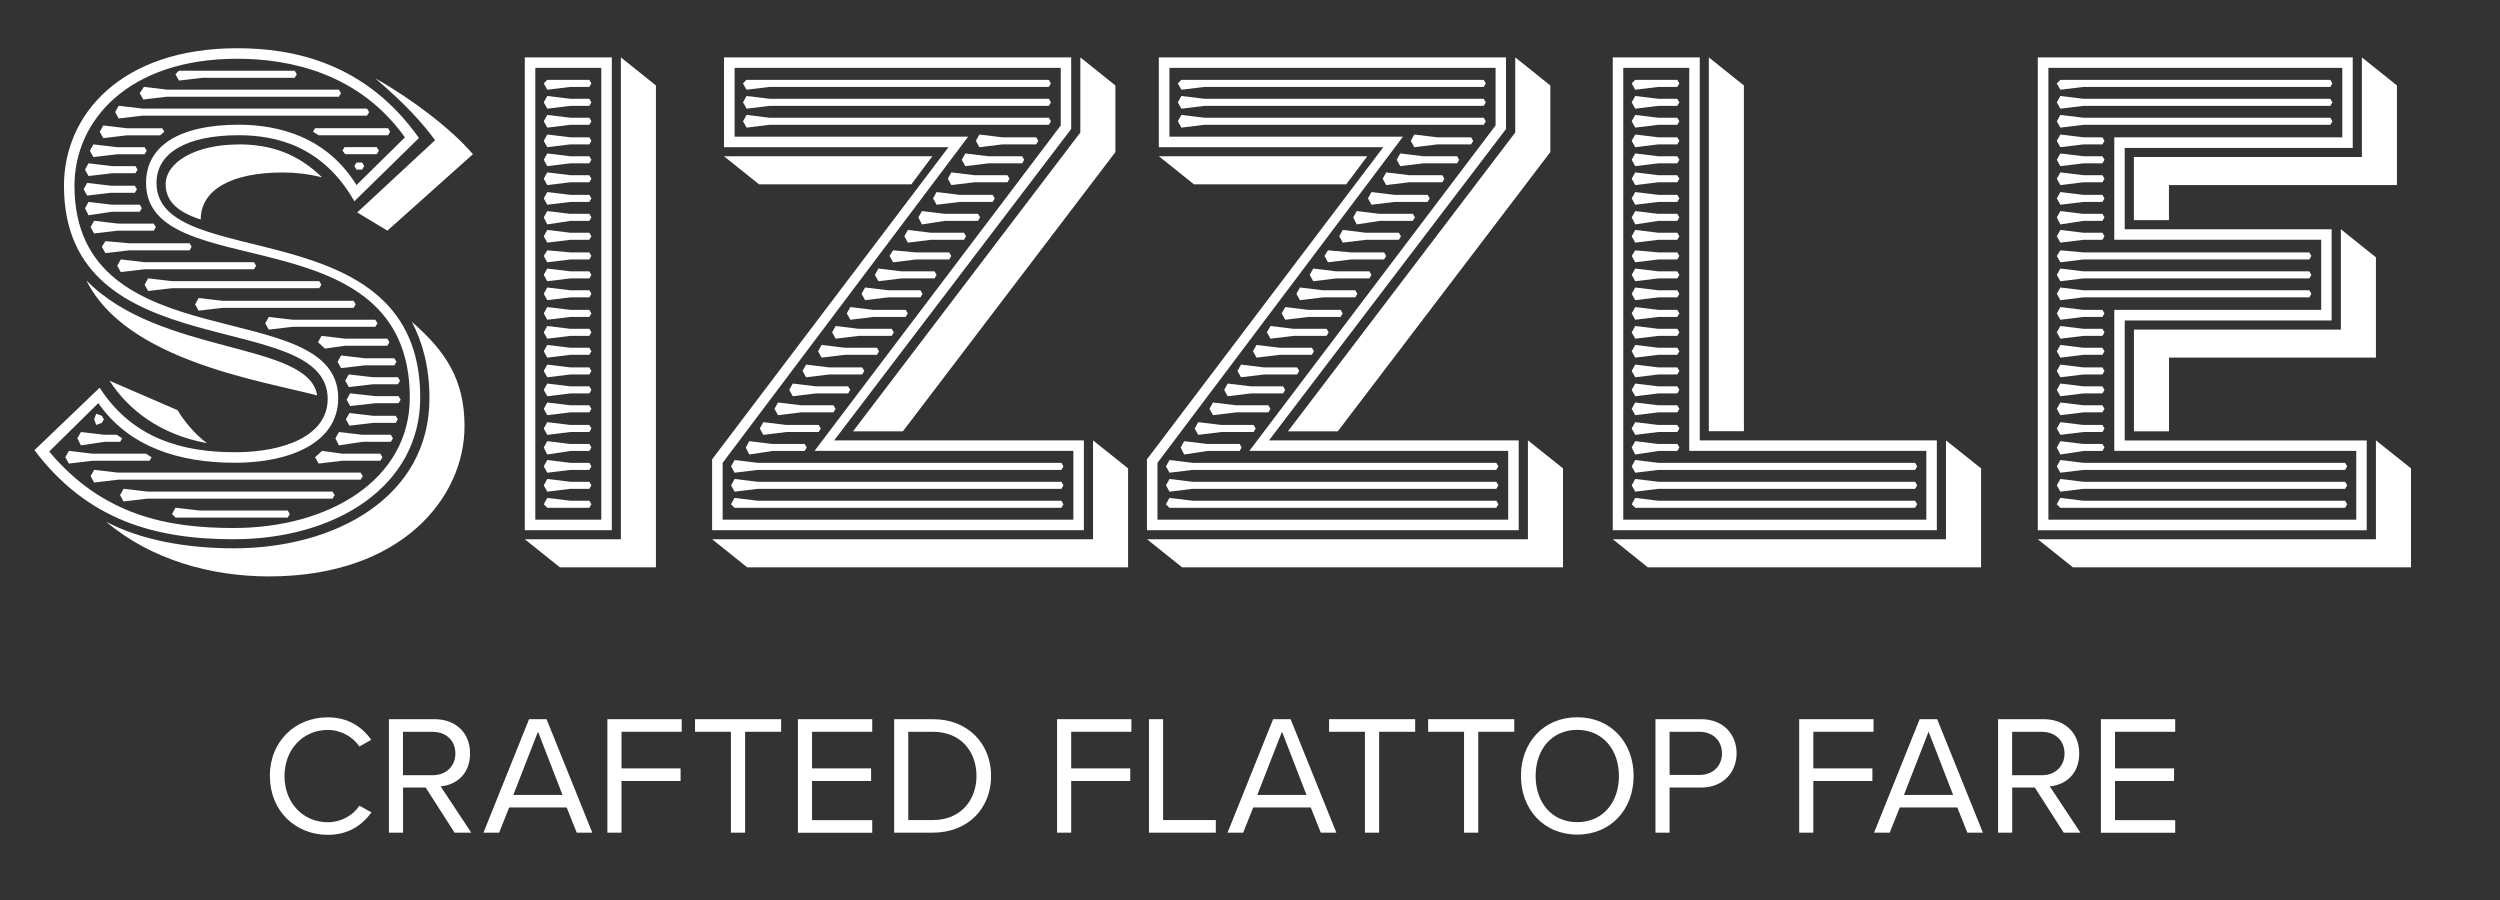 <?xml version="1.0" encoding="UTF-8"?><svg id="Layer_1" xmlns="http://www.w3.org/2000/svg" viewBox="0 0 311.5 112.14"><rect x="0" y="0" width="311.5" height="112.14" fill="#333333" stroke="none"/><defs><style>.cls-1{fill:#fff;}</style></defs><path class="cls-1" d="M33.62,96.69c0-4.35,3.2-7.31,7.21-7.31,2.57,0,4.3,1.21,5.43,2.8l-1.48.83c-.81-1.19-2.27-2.06-3.94-2.06-3.03,0-5.39,2.37-5.39,5.75s2.35,5.75,5.39,5.75c1.67,0,3.14-.85,3.94-2.06l1.51.83c-1.19,1.61-2.88,2.8-5.45,2.8-4.01,0-7.21-2.97-7.21-7.31Z"/><path class="cls-1" d="M56.64,103.75l-3.6-5.62h-2.82v5.62h-1.76v-14.14h5.68c2.59,0,4.43,1.65,4.43,4.26s-1.74,3.94-3.67,4.11l3.82,5.77h-2.08ZM53.92,91.18h-3.71v5.41h3.71c1.67,0,2.82-1.12,2.82-2.71s-1.14-2.69-2.82-2.69Z"/><path class="cls-1" d="M71.86,103.75l-1.25-3.14h-7.17l-1.25,3.14h-1.95l5.68-14.14h2.18l5.7,14.14h-1.95ZM67.03,91.18l-3.07,7.87h6.13l-3.05-7.87Z"/><path class="cls-1" d="M75.68,103.75v-14.14h9.26v1.57h-7.5v4.56h7.36v1.57h-7.36v6.44h-1.76Z"/><path class="cls-1" d="M91.07,103.75v-12.57h-4.47v-1.57h10.73v1.57h-4.49v12.57h-1.76Z"/><path class="cls-1" d="M99.42,103.75v-14.14h9.26v1.57h-7.5v4.56h7.36v1.57h-7.36v4.88h7.5v1.57h-9.26Z"/><path class="cls-1" d="M111.41,103.75v-14.14h4.83c4.39,0,7.25,3.07,7.25,7.08s-2.86,7.06-7.25,7.06h-4.83ZM113.17,102.18h3.07c3.43,0,5.43-2.46,5.43-5.49s-1.93-5.51-5.43-5.51h-3.07v11Z"/><path class="cls-1" d="M131.71,103.75v-14.14h9.26v1.57h-7.5v4.56h7.36v1.57h-7.36v6.44h-1.76Z"/><path class="cls-1" d="M143.16,103.75v-14.14h1.76v12.57h6.57v1.57h-8.33Z"/><path class="cls-1" d="M164.57,103.75l-1.25-3.14h-7.17l-1.25,3.14h-1.95l5.68-14.14h2.18l5.7,14.14h-1.95ZM159.73,91.18l-3.07,7.87h6.13l-3.05-7.87Z"/><path class="cls-1" d="M170.07,103.75v-12.57h-4.47v-1.57h10.73v1.57h-4.49v12.57h-1.76Z"/><path class="cls-1" d="M182.42,103.75v-12.57h-4.47v-1.57h10.73v1.57h-4.49v12.57h-1.76Z"/><path class="cls-1" d="M196.53,89.37c4.18,0,7.02,3.14,7.02,7.31s-2.84,7.31-7.02,7.31-7.02-3.14-7.02-7.31,2.82-7.31,7.02-7.31ZM196.53,90.94c-3.18,0-5.19,2.44-5.19,5.75s2.01,5.75,5.19,5.75,5.19-2.46,5.19-5.75-2.04-5.75-5.19-5.75Z"/><path class="cls-1" d="M206.27,103.75v-14.14h5.68c2.84,0,4.43,1.95,4.43,4.26s-1.63,4.26-4.43,4.26h-3.92v5.62h-1.76ZM211.74,91.18h-3.71v5.38h3.71c1.67,0,2.82-1.1,2.82-2.69s-1.14-2.69-2.82-2.69Z"/><path class="cls-1" d="M224.18,103.75v-14.14h9.26v1.57h-7.5v4.56h7.36v1.57h-7.36v6.44h-1.76Z"/><path class="cls-1" d="M245.13,103.75l-1.25-3.14h-7.17l-1.25,3.14h-1.95l5.68-14.14h2.18l5.7,14.14h-1.95ZM240.3,91.18l-3.07,7.87h6.13l-3.05-7.87Z"/><path class="cls-1" d="M257.14,103.75l-3.6-5.62h-2.82v5.62h-1.76v-14.14h5.68c2.59,0,4.43,1.65,4.43,4.26s-1.74,3.94-3.67,4.11l3.82,5.77h-2.08ZM254.42,91.18h-3.71v5.41h3.71c1.67,0,2.82-1.12,2.82-2.71s-1.14-2.69-2.82-2.69Z"/><path class="cls-1" d="M261.77,103.75v-14.14h9.26v1.57h-7.5v4.56h7.36v1.57h-7.36v4.88h7.5v1.57h-9.26Z"/><path class="cls-1" d="M46.78,9.77c4.63,2.62,9.44,6.29,12.15,9.44l-10.66,9.53-3.76-2.27,9.7-9c-1.66-2.27-3.85-4.63-7.43-7.69M44.42,21.13l-.26-.44.26-.44h.7l.26.44-.26.44h-.7ZM46.78,49.36h2.88l.26.44-.26.44h-2.88l-3.15.35-.44-.79.44-.79,3.15.35ZM46.51,51.81h2.8l.26.44-.26.44h-2.8l-2.97.35-.44-.79.44-.79,2.97.35ZM46.43,47h3.15l.26.44-.26.44h-3.15l-2.97.35-.44-.79.44-.79,2.97.35ZM43.02,19.21l-.35-.44.26-.44h4.02l.26.44-.26.44h-3.93ZM45.47,44.64h3.67l.26.44-.26.44h-3.67l-2.97.35-.44-.79.44-.79,2.97.35ZM45.2,54.17h3.5l.26.44-.26.44h-3.5l-2.97.44-.44-.87.44-.79,2.97.35ZM43.02,42.2h5.24l.26.44-.26.44h-5.24l-2.53.35-.87-.79.44-.79,2.97.35ZM42.67,56.53h4.72l.26.44-.26.44h-4.72l-2.97.35-.44-.79.87-.79,2.53.35ZM39.7,16.85l-.7-.44.26-.44h9.09l.26.44-.26.44h-8.65ZM36.46,39.84h10.31l.26.44-.26.44h-10.31l-2.97.35-.44-.79.44-.79,2.97.35ZM27.72,37.48h16.34l.26.44-.26.44h-16.34l-2.97.35-.44-.79.44-.79,2.97.35ZM36.72,8.81l.26.44-.26.44h-11.45l-2.97.35-.44-.79.44-.44h14.42ZM24.84,63.61h11.01l.26.44-.26.44h-13.98l-.44-.44.44-.79,2.97.35ZM29.73,17.99c4.02,0,7.34,1.14,10.4,4.11-1.75-.44-3.41-.61-4.89-.61-6.47,0-10.23,2.19-10.23,5.86-2.71-.87-4.37-2.19-4.37-4.37,0-2.8,3.76-4.98,9.09-4.98M21.43,35.03h18.35l.26.44-.26.44h-18.35l-2.97.35-.44-.79.44-.79,2.97.35ZM20.82,11.17h21.41l.26.44-.26.44h-21.41l-2.97.35-.44-.79.52-.79,2.88.35ZM18.37,61.25h23.07l.26.44-.26.44h-23.07l-2.97.35-.44-.79.44-.79,2.97.35ZM18.02,32.67h13.63l.26.44-.26.44h-13.63l-2.97.35-.44-.79.44-.79,2.97.35ZM17.76,13.53h27.97l.26.44-.26.44h-27.97l-2.97.35-.44-.79.44-.79,2.97.35ZM13.65,47.44l8.48,3.67c.7,1.22,2.19,3.06,3.67,4.11-5.77-1.05-9.79-4.11-12.15-7.78M53.51,49.63c0-3.93-.87-6.99-2.19-9.53,4.2,3.67,6.56,7.17,6.56,13.02,0,8.83-7.78,18.7-24.38,18.7-7.08,0-14.6-2.01-20.28-6.82,4.28,2.27,9.96,3.32,15.91,3.32,12.67,0,24.38-6.38,24.38-18.7M16.1,30.31h7.52l.26.44-.26.44h-7.52l-2.97.35-.44-.79.44-.7,2.97.26ZM15.84,15.98h4.37l.26.44-.52.44h-4.11l-2.97.35-.44-.79.44-.79,2.97.35ZM11.99,52.95l-.26-.7.26-.7.7.26.26.44-.26.44-.7.26ZM14.7,58.89h30.24l.26.44-.26.44H14.7l-2.97.35-.44-.79.44-.79,2.97.35ZM14.7,27.86h4.46l.26.44-.26.44h-4.46l-2.97.35-.44-.79.44-.79,2.97.35ZM14.61,18.34h3.41l.26.44-.26.44h-3.41l-2.97.35-.44-.79.44-.79,2.97.35ZM10.77,34.94c9.09,9.35,27.71,7.6,28.75,14.33-6.99-1.84-23.86-4.37-28.75-14.33M14,25.5h3.41l.26.44-.26.44h-3.41l-2.97.44-.44-.87.44-.79,2.97.35ZM14,20.7h2.88l.26.44-.26.44h-2.88l-2.97.35-.44-.79.44-.79,2.97.35ZM13.83,23.14h2.97l.26.44-.26.44h-2.97l-2.97.35-.44-.79.44-.79,2.97.35ZM13.04,54.17h1.49l.7.44-.26.44h-1.92l-2.97.44-.44-.87.44-.79,2.97.35ZM11.55,56.53h6.64l.7.44-.26.44h-7.08l-2.97.35-.44-.79.44-.79,2.97.35ZM50.45,17.11c-5.68-7.95-14.25-9.79-20.89-9.79-13.55,0-20.28,7.69-20.28,15.82,0,22.11,32.86,13.37,32.86,26.48,0,5.51-5.94,8.04-12.85,8.04s-13.2-1.92-17.04-7.43l-6.12,6.03c6.73,8.04,14.86,9.53,22.99,9.53,11.89,0,21.94-6.03,21.94-16.26,0-23.16-32.86-13.81-32.86-26.74,0-4.54,4.02-7.25,11.54-7.25,5.07,0,11.01,1.57,14.68,7.52l6.03-5.94ZM44.15,25.07c-3.93-6.9-9.79-8.22-14.42-8.22-6.47,0-10.23,2.19-10.23,5.94,0,11.36,32.86,3.06,32.86,26.74,0,11.1-10.58,17.66-23.25,17.66-9.96,0-18.27-2.45-24.82-11.1l8.13-7.78c4.11,6.38,10.4,8.04,16.87,8.04,6.03,0,11.54-2.01,11.54-6.64,0-11.54-32.86-3.67-32.86-26.57,0-8.83,7.08-17.13,21.59-17.13,6.9,0,15.99,1.75,22.64,11.19l-8.04,7.87Z"/><path class="cls-1" d="M71.07,62.39h2.36l.26.44-.26.44h-5.24l-.44-.44.44-.79,2.88.35ZM71.07,60.03h2.36l.26.44-.26.44h-2.36l-2.88.35-.44-.79.44-.79,2.88.35ZM71.07,57.67h2.36l.26.44-.26.44h-2.36l-2.88.35-.44-.79.44-.79,2.88.35ZM71.07,55.31h2.36l.26.44-.26.44h-2.36l-2.88.44-.44-.87.44-.79,2.88.35ZM71.07,52.95h2.36l.26.44-.26.44h-2.36l-2.88.35-.44-.79.44-.79,2.88.35ZM71.07,50.5h2.36l.26.44-.26.44h-2.36l-2.88.35-.44-.79.44-.79,2.88.35ZM71.07,48.14h2.36l.26.44-.26.44h-2.36l-2.88.35-.44-.79.44-.79,2.88.35ZM71.07,45.78h2.36l.26.44-.26.44h-2.36l-2.88.35-.44-.79.44-.79,2.88.35ZM71.07,43.33h2.36l.26.44-.26.44h-2.36l-2.88.35-.44-.79.44-.79,2.88.35ZM71.07,40.97h2.36l.26.44-.26.44h-2.36l-2.88.35-.44-.79.44-.79,2.88.35ZM71.07,38.61h2.36l.26.44-.26.44h-2.36l-2.88.35-.44-.79.44-.79,2.88.35ZM71.07,36.17h2.36l.26.44-.26.44h-2.36l-2.88.35-.44-.79.44-.79,2.88.35ZM71.07,33.81h2.36l.26.44-.26.44h-2.36l-2.88.35-.44-.79.44-.79,2.88.35ZM71.07,31.45h2.36l.26.44-.26.44h-2.36l-2.88.35-.44-.79.44-.7,2.88.26ZM71.07,29h2.36l.26.44-.26.44h-2.36l-2.88.35-.44-.79.44-.79,2.88.35ZM71.07,26.64h2.36l.26.44-.26.44h-2.36l-2.88.44-.44-.87.44-.79,2.88.35ZM71.07,24.28h2.36l.26.44-.26.44h-2.36l-2.88.35-.44-.79.44-.79,2.88.35ZM71.07,21.83h2.36l.26.44-.26.44h-2.36l-2.88.35-.44-.79.44-.79,2.88.35ZM71.07,19.47h2.36l.26.44-.26.44h-2.36l-2.88.35-.44-.79.44-.79,2.88.35ZM71.07,17.11h2.36l.26.44-.26.44h-2.36l-2.88.35-.44-.79.44-.79,2.88.35ZM71.07,14.67h2.36l.26.44-.26.44h-2.36l-2.88.35-.44-.79.44-.79,2.88.35ZM71.07,12.31h2.36l.26.44-.26.44h-2.36l-2.88.35-.44-.79.44-.79,2.88.35ZM73.43,9.95l.26.44-.26.44h-2.36l-2.88.35-.44-.79.44-.44h5.24ZM74.92,8.46h-8.22v56.29h8.22V8.46ZM65.39,7.15h10.84v58.91h-10.84V7.15ZM69.76,70.69l-4.37-3.5h11.97V7.15l4.37,3.5v60.04h-11.97Z"/><path class="cls-1" d="M124.91,17.11h4.2l.26.44-.26.44h-4.2l-2.88.35-.44-.79.44-.79,2.88.35ZM123.16,19.47h4.2l.26.44-.26.44h-4.2l-2.88.35-.44-.79.44-.79,2.88.35ZM121.42,21.83h4.11l.26.44-.26.44h-4.11l-2.88.35-.44-.79.44-.79,2.88.35ZM119.58,24.28h4.11l.26.44-.26.44h-4.11l-2.88.35-.44-.79.44-.79,2.88.35ZM117.75,26.64h4.11l.26.44-.26.44h-4.11l-2.88.44-.44-.87.44-.79,2.88.35ZM116,29h4.11l.26.44-.26.44h-4.11l-2.88.35-.44-.79.44-.79,2.88.35ZM114.16,31.45h4.11l.26.44-.26.44h-4.11l-2.88.35-.44-.79.44-.7,2.88.26ZM112.33,33.81h4.11l.26.44-.26.44h-4.11l-2.88.35-.44-.79.44-.79,2.88.35ZM110.67,36.17h4.02l.26.44-.26.44h-4.02l-2.88.35-.44-.79.44-.79,2.88.35ZM134.61,16.5V7.15l4.37,3.5v8.3l-26.48,34.79h-6.21l28.32-37.23ZM108.83,38.61h4.02l.26.44-.26.44h-4.02l-2.88.35-.44-.79.44-.79,2.88.35ZM107,40.97h4.11l.26.44-.26.44h-4.11l-2.88.35-.44-.79.44-.79,2.88.35ZM105.25,43.33h4.02l.26.44-.26.44h-4.02l-2.88.35-.44-.79.44-.79,2.88.35ZM103.32,45.78h4.11l.26.44-.26.44h-4.11l-2.88.35-.44-.79.44-.79,2.88.35ZM101.66,48.14h4.02l.26.44-.26.44h-4.02l-2.88.35-.44-.79.44-.79,2.88.35ZM99.83,50.5h4.02l.26.44-.26.44h-4.02l-2.89.35-.44-.79.44-.79,2.89.35ZM97.99,52.95h4.02l.26.44-.26.44h-4.02l-2.88.35-.44-.79.44-.79,2.88.35ZM96.24,55.31h4.02l.26.44-.26.44h-4.02l-2.88.44-.44-.87.44-.79,2.88.35ZM95.9,14.67h34.79l.26.44-.26.44h-34.79l-2.88.35-.44-.79.44-.79,2.88.35ZM95.9,12.31h34.79l.26.44-.26.44h-34.79l-2.88.35-.44-.79.44-.79,2.88.35ZM130.68,9.95l.26.44-.26.44h-34.79l-2.88.35-.44-.79.44-.44h37.67ZM94.41,62.39h37.84l.26.44-.26.44h-40.73l-.44-.44.44-.79,2.88.35ZM94.41,60.03h37.84l.26.44-.26.44h-37.84l-2.88.35-.44-.79.44-.79,2.88.35ZM94.41,57.67h37.84l.26.44-.26.44h-37.84l-2.88.35-.44-.79.44-.79,2.88.35ZM113.55,22.97h-18.97l-4.37-3.5h25.96l-2.62,3.5ZM132.17,15.63v-7.17h-40.64v8.57h29.1l-30.59,40.64v7.08h43.7v-8.57h-32.25l30.68-40.55ZM136.19,67.19v-12.32l4.37,3.49v12.33h-47.46l-4.37-3.5h47.46ZM103.94,54.87h31.11v11.19h-46.32v-8.83l29.45-38.89h-27.97V7.15h43.26v8.92l-29.54,38.81Z"/><path class="cls-1" d="M179.1,17.11h4.2l.26.44-.26.44h-4.2l-2.88.35-.44-.79.44-.79,2.88.35ZM177.35,19.47h4.2l.26.44-.26.44h-4.2l-2.88.35-.44-.79.44-.79,2.88.35ZM175.6,21.83h4.11l.26.44-.26.44h-4.11l-2.88.35-.44-.79.44-.79,2.88.35ZM173.77,24.28h4.11l.26.44-.26.44h-4.11l-2.88.35-.44-.79.44-.79,2.88.35ZM171.93,26.64h4.11l.26.44-.26.44h-4.11l-2.88.44-.44-.87.44-.79,2.88.35ZM170.19,29h4.11l.26.44-.26.44h-4.11l-2.88.35-.44-.79.44-.79,2.88.35ZM168.35,31.45h4.11l.26.44-.26.44h-4.11l-2.88.35-.44-.79.44-.7,2.88.26ZM166.51,33.81h4.11l.26.44-.26.44h-4.11l-2.88.35-.44-.79.44-.79,2.88.35ZM164.85,36.17h4.02l.26.44-.26.44h-4.02l-2.88.35-.44-.79.44-.79,2.88.35ZM188.8,16.5V7.15l4.37,3.5v8.3l-26.48,34.79h-6.21l28.32-37.23ZM163.02,38.61h4.02l.26.44-.26.44h-4.02l-2.88.35-.44-.79.44-.79,2.88.35ZM161.18,40.97h4.11l.26.44-.26.44h-4.11l-2.88.35-.44-.79.44-.79,2.88.35ZM159.44,43.33h4.02l.26.44-.26.44h-4.02l-2.88.35-.44-.79.44-.79,2.88.35ZM157.51,45.78h4.11l.26.44-.26.44h-4.11l-2.88.35-.44-.79.44-.79,2.88.35ZM155.85,48.14h4.02l.26.44-.26.44h-4.02l-2.88.35-.44-.79.44-.79,2.88.35ZM154.02,50.5h4.02l.26.44-.26.44h-4.02l-2.88.35-.44-.79.44-.79,2.88.35ZM152.18,52.95h4.02l.26.44-.26.44h-4.02l-2.88.35-.44-.79.44-.79,2.88.35ZM150.43,55.31h4.02l.26.44-.26.44h-4.02l-2.88.44-.44-.87.44-.79,2.88.35ZM150.08,14.67h34.79l.26.44-.26.44h-34.79l-2.88.35-.44-.79.44-.79,2.88.35ZM150.08,12.31h34.79l.26.44-.26.44h-34.79l-2.88.35-.44-.79.44-.79,2.88.35ZM184.87,9.95l.26.44-.26.44h-34.79l-2.88.35-.44-.79.44-.44h37.67ZM148.6,62.39h37.84l.26.44-.26.44h-40.73l-.44-.44.44-.79,2.88.35ZM148.6,60.03h37.84l.26.44-.26.44h-37.84l-2.88.35-.44-.79.44-.79,2.88.35ZM148.6,57.67h37.84l.26.44-.26.44h-37.84l-2.88.35-.44-.79.44-.79,2.88.35ZM167.74,22.97h-18.97l-4.37-3.5h25.96l-2.62,3.5ZM186.35,15.63v-7.17h-40.64v8.57h29.1l-30.59,40.64v7.08h43.7v-8.57h-32.25l30.68-40.55ZM190.38,67.19v-12.32l4.37,3.49v12.33h-47.46l-4.37-3.5h47.46ZM158.12,54.87h31.11v11.19h-46.32v-8.83l29.45-38.89h-27.97V7.15h43.26v8.92l-29.54,38.81Z"/><path class="cls-1" d="M217.29,53.73h-4.37V7.15l4.37,3.5v43.09ZM206.63,62.39h31.99l.26.44-.26.44h-34.87l-.44-.44.44-.79,2.88.35ZM206.63,60.03h31.99l.26.44-.26.44h-31.99l-2.88.35-.44-.79.44-.79,2.88.35ZM206.63,57.67h31.99l.26.44-.26.44h-31.99l-2.88.35-.44-.79.44-.79,2.88.35ZM206.63,55.31h2.36l.26.44-.26.44h-2.36l-2.88.44-.44-.87.44-.79,2.88.35ZM206.63,52.95h2.36l.26.44-.26.44h-2.36l-2.88.35-.44-.79.44-.79,2.88.35ZM206.63,50.5h2.36l.26.44-.26.44h-2.36l-2.88.35-.44-.79.44-.79,2.88.35ZM206.63,48.14h2.36l.26.44-.26.44h-2.36l-2.88.35-.44-.79.44-.79,2.88.35ZM206.63,45.78h2.36l.26.44-.26.44h-2.36l-2.88.35-.44-.79.44-.79,2.88.35ZM206.63,43.33h2.36l.26.44-.26.44h-2.36l-2.88.35-.44-.79.44-.79,2.88.35ZM206.63,40.97h2.36l.26.44-.26.44h-2.36l-2.88.35-.44-.79.44-.79,2.88.35ZM206.63,38.61h2.36l.26.44-.26.44h-2.36l-2.88.35-.44-.79.44-.79,2.88.35ZM206.63,36.17h2.36l.26.44-.26.44h-2.36l-2.88.35-.44-.79.44-.79,2.88.35ZM206.63,33.81h2.36l.26.44-.26.44h-2.36l-2.88.35-.44-.79.44-.79,2.88.35ZM206.63,31.45h2.36l.26.44-.26.44h-2.36l-2.88.35-.44-.79.44-.7,2.88.26ZM206.63,29h2.36l.26.44-.26.44h-2.36l-2.88.35-.44-.79.44-.79,2.88.35ZM206.63,26.64h2.36l.26.44-.26.44h-2.36l-2.88.44-.44-.87.44-.79,2.88.35ZM206.63,24.28h2.36l.26.44-.26.44h-2.36l-2.88.35-.44-.79.44-.79,2.88.35ZM206.63,21.83h2.36l.26.44-.26.44h-2.36l-2.88.35-.44-.79.44-.79,2.88.35ZM206.63,19.47h2.36l.26.44-.26.44h-2.36l-2.88.35-.44-.79.44-.79,2.88.35ZM206.63,17.11h2.36l.26.44-.26.44h-2.36l-2.88.35-.44-.79.44-.79,2.88.35ZM206.63,14.67h2.36l.26.44-.26.44h-2.36l-2.88.35-.44-.79.44-.79,2.88.35ZM206.63,12.31h2.36l.26.44-.26.44h-2.36l-2.88.35-.44-.79.44-.79,2.88.35ZM208.99,9.95l.26.44-.26.44h-2.36l-2.88.35-.44-.79.44-.44h5.24ZM240.02,64.75v-8.57h-29.54V8.46h-8.22v56.29h37.76ZM205.32,70.69l-4.37-3.5h41.52v-12.32l4.37,3.49v12.33h-41.52ZM200.95,66.06V7.15h10.84v47.72h29.54v11.19h-40.38Z"/><path class="cls-1" d="M291.67,41.06v-12.5l4.37,3.5v12.5h-25.78v9.18h-4.37v-12.67h25.78ZM294.29,19.56V7.15l4.37,3.5v12.41h-28.41v4.37h-4.37v-7.87h28.41ZM259.6,62.39h32.6l.26.44-.26.44h-35.49l-.44-.44.44-.79,2.88.35ZM259.6,60.03h32.6l.26.44-.26.44h-32.6l-2.88.35-.44-.79.44-.79,2.88.35ZM259.6,57.67h32.6l.26.44-.26.44h-32.6l-2.88.35-.44-.79.44-.79,2.88.35ZM259.6,55.31h2.36l.26.44-.26.44h-2.36l-2.88.44-.44-.87.44-.79,2.88.35ZM259.6,52.95h2.36l.26.44-.26.44h-2.36l-2.88.35-.44-.79.44-.79,2.88.35ZM259.6,50.5h2.36l.26.44-.26.44h-2.36l-2.88.35-.44-.79.44-.79,2.88.35ZM259.6,48.14h2.36l.26.44-.26.44h-2.36l-2.88.35-.44-.79.44-.79,2.88.35ZM259.6,45.78h2.36l.26.44-.26.44h-2.36l-2.88.35-.44-.79.44-.79,2.88.35ZM259.6,43.33h2.36l.26.44-.26.44h-2.36l-2.88.35-.44-.79.44-.79,2.88.35ZM259.6,40.97h2.36l.26.44-.26.44h-2.36l-2.88.35-.44-.79.44-.79,2.88.35ZM259.6,38.61h2.36l.26.44-.26.44h-2.36l-2.88.35-.44-.79.44-.79,2.88.35ZM259.6,36.17h28.14l.26.44-.26.44h-28.14l-2.88.35-.44-.79.44-.79,2.88.35ZM259.6,33.81h28.14l.26.44-.26.44h-28.14l-2.88.35-.44-.79.44-.79,2.88.35ZM259.6,31.45h28.14l.26.44-.26.44h-28.14l-2.88.35-.44-.79.44-.7,2.88.26ZM259.6,29h2.36l.26.44-.26.44h-2.36l-2.88.35-.44-.79.44-.79,2.88.35ZM259.6,26.64h2.36l.26.44-.26.44h-2.36l-2.88.44-.44-.87.44-.79,2.88.35ZM259.6,24.28h2.36l.26.44-.26.44h-2.36l-2.88.35-.44-.79.44-.79,2.88.35ZM259.6,21.83h2.36l.26.44-.26.44h-2.36l-2.88.35-.44-.79.44-.79,2.88.35ZM259.6,19.47h2.36l.26.44-.26.44h-2.36l-2.88.35-.44-.79.44-.79,2.88.35ZM259.6,17.11h2.36l.26.44-.26.44h-2.36l-2.88.35-.44-.79.44-.79,2.88.35ZM259.6,14.67h30.76l.26.44-.26.44h-30.76l-2.88.35-.44-.79.44-.79,2.88.35ZM259.6,12.31h30.76l.26.44-.26.44h-30.76l-2.88.35-.44-.79.44-.79,2.88.35ZM290.36,9.95l.26.44-.26.44h-30.76l-2.88.35-.44-.79.44-.44h33.65ZM293.59,64.75v-8.57h-30.15v-17.57h25.78v-8.74h-25.78v-12.76h28.41v-8.65h-36.62v56.29h38.37ZM258.28,70.69l-4.37-3.5h42.13v-12.32l4.37,3.49v12.33h-42.13ZM253.91,66.06V7.15h39.24v11.28h-28.41v10.14h25.78v11.36h-25.78v14.95h30.15v11.19h-40.99Z"/></svg>